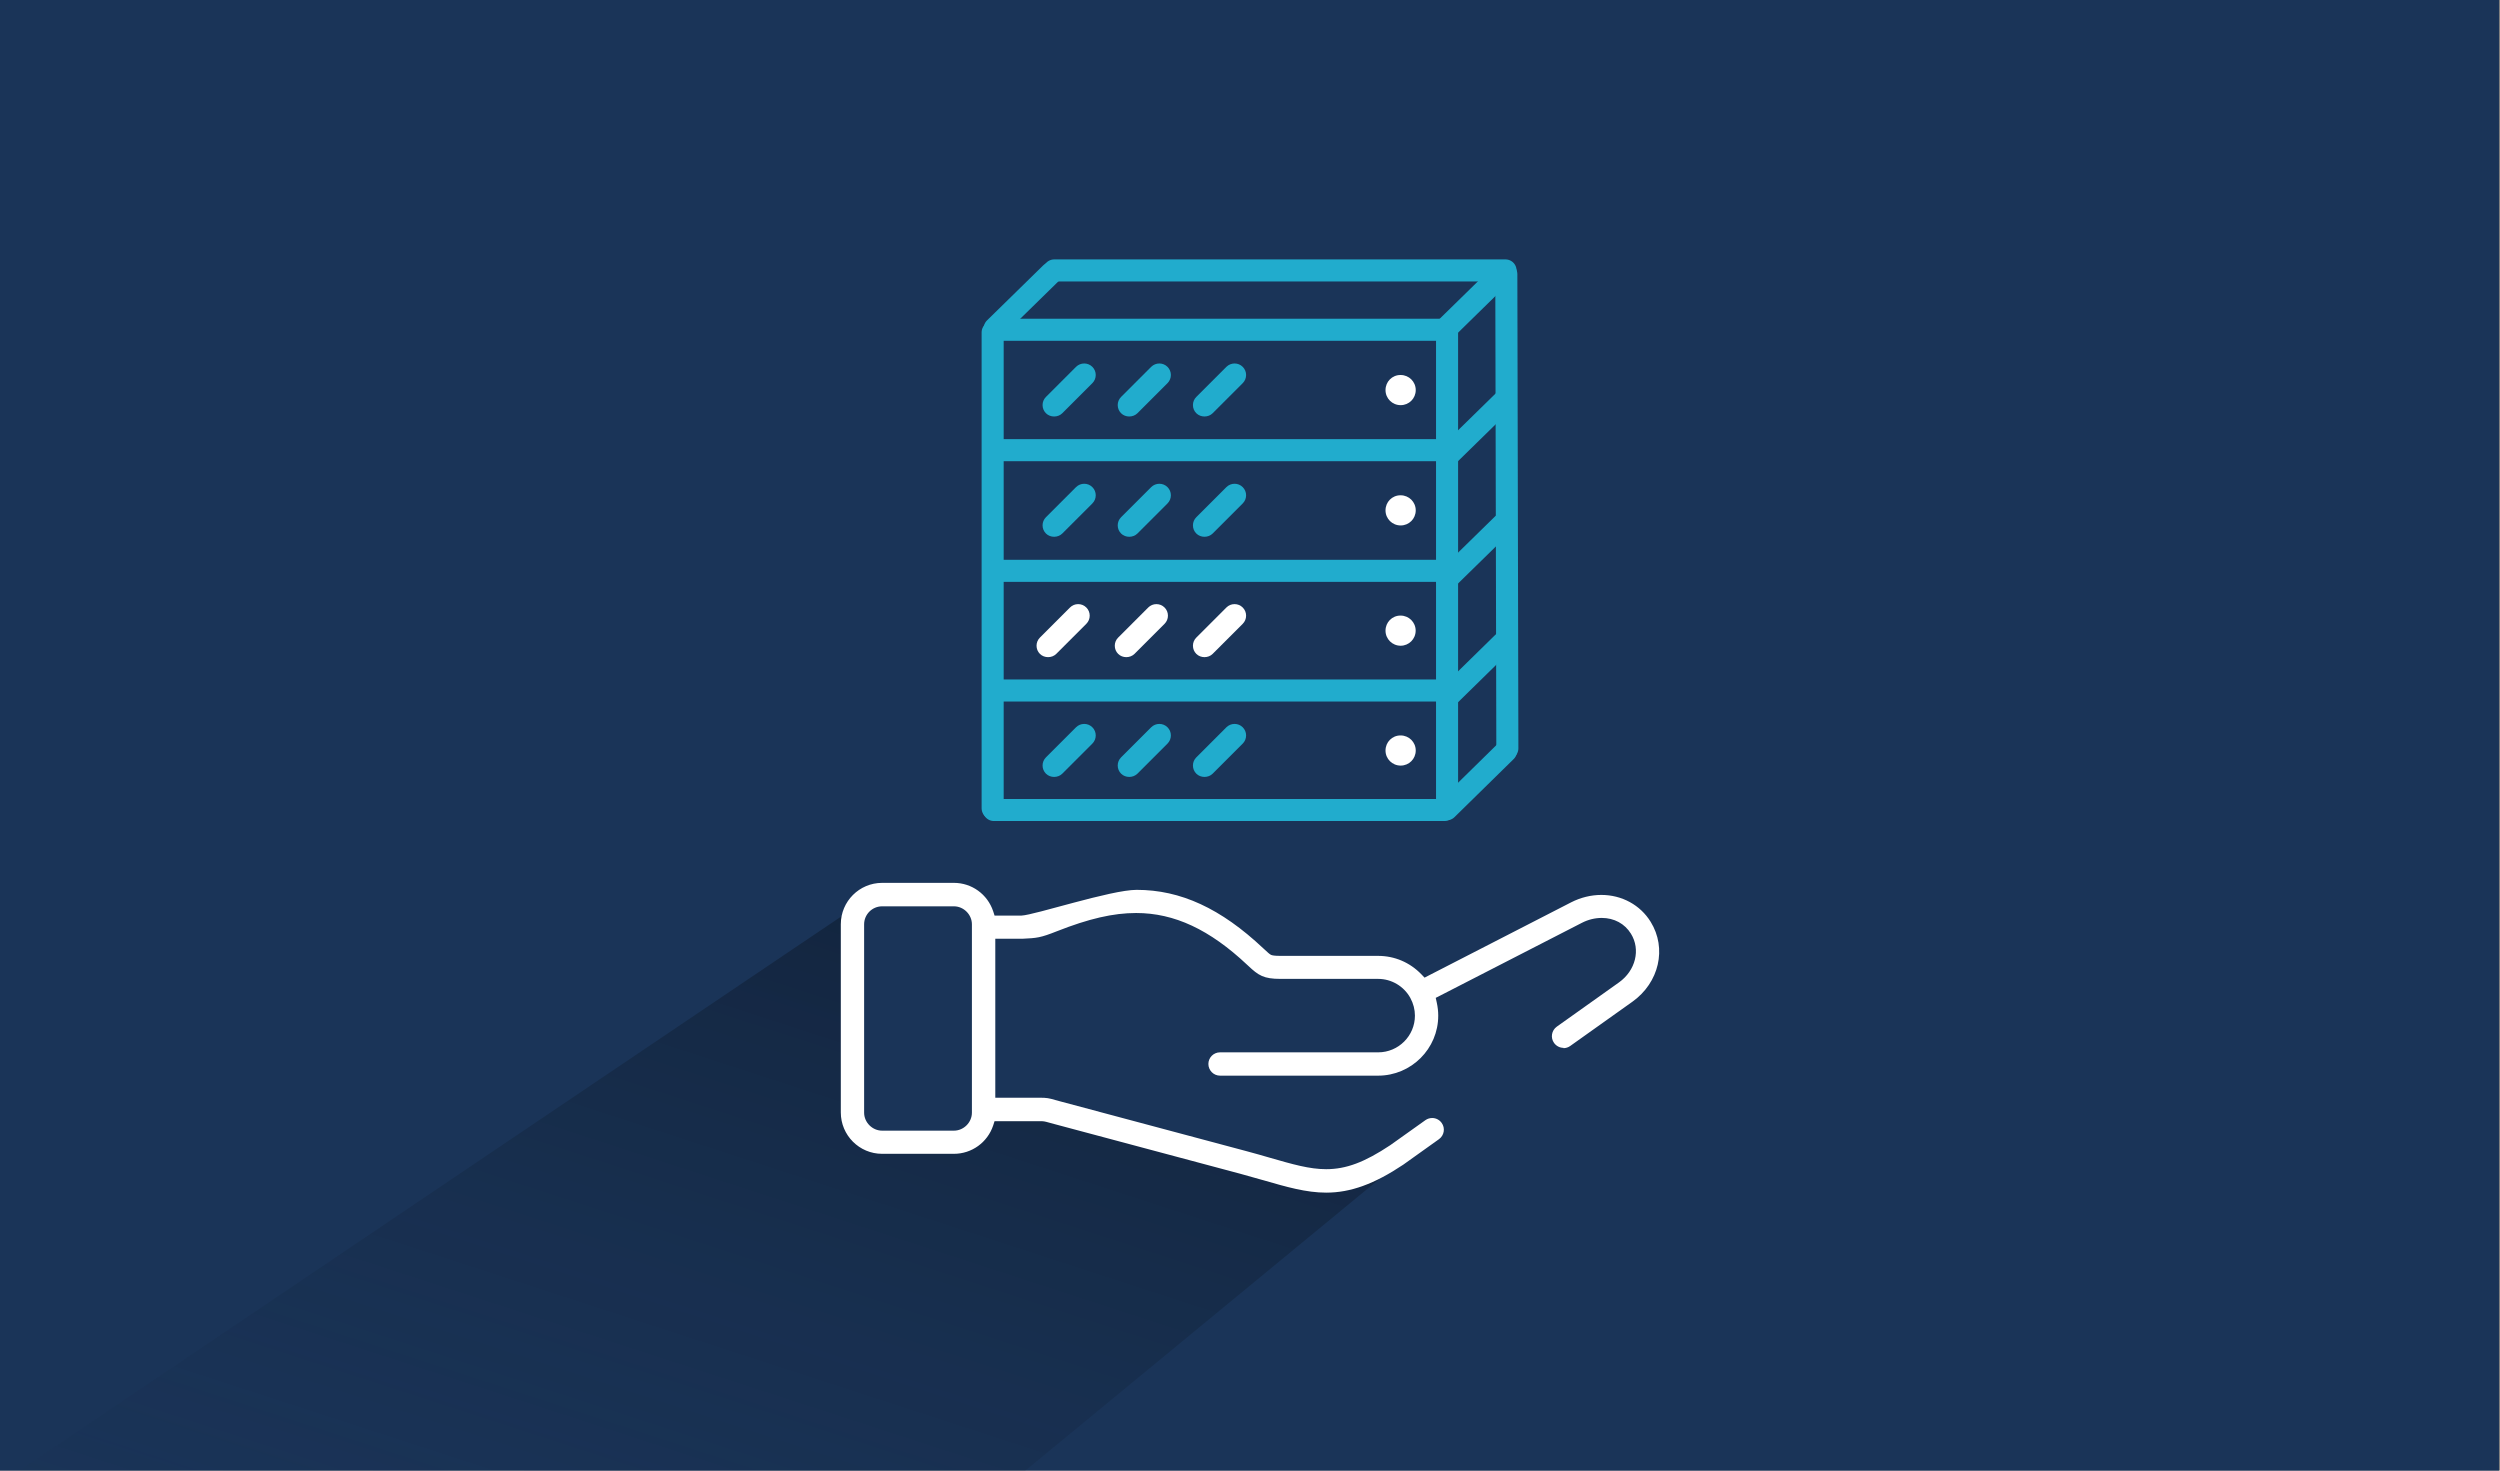 <?xml version="1.0" encoding="UTF-8"?>
<svg xmlns="http://www.w3.org/2000/svg" xmlns:xlink="http://www.w3.org/1999/xlink" viewBox="0 0 340 200">
  <rect x="0" y="0" width="340" height="200" fill="#808080" stroke="none"/>
  <defs>
    <clipPath id="clippath">
      <rect x="0" width="340" height="200" style="fill:none;"></rect>
    </clipPath>
    <linearGradient id="Unbenannter_Verlauf_14" x1="-15.94" y1="118.06" x2="41.3" y2="-72.99" gradientTransform="translate(88.5 138.54) rotate(1.27) scale(1.01 1.03) skewX(2.56)" gradientUnits="userSpaceOnUse">
      <stop offset=".04" stop-color="#1a3458" stop-opacity="0"></stop>
      <stop offset="1" stop-color="#000"></stop>
    </linearGradient>
  </defs>
  <g id="Cards_Hintergrund">
    <rect x="-.14" width="340" height="200" style="fill:#1a3458;"></rect>
  </g>
  <g id="Cards_Schatten">
    <g style="clip-path:url(#clippath);">
      <polygon points="135.41 150.61 149.22 152.66 181.06 161.82 195.6 153.75 136.81 202.17 -.49 202.11 115.92 123.62 115.27 152.4 117.75 155.29 131.14 155.48 135.41 150.61" style="fill:url(#Unbenannter_Verlauf_14); opacity:.6;"></polygon>
    </g>
  </g>
  <g id="Cards">
    <path d="m212.62,142.55c.33,0,.65-.1.92-.29l8.46-6.02c3.65-2.6,4.72-7.27,2.49-10.87-1.41-2.29-3.92-3.66-6.71-3.66-1.4,0-2.82.35-4.11,1.01l-19.37,9.95-.56.29-.44-.46c-1.56-1.61-3.64-2.5-5.87-2.5h-13.27c-.9,0-1.14-.08-1.22-.11l-.06-.02-.06-.03c-.18-.1-.38-.27-.91-.77l-.12-.11c-5.75-5.41-11.22-7.94-17.21-7.94-3.5,0-13.88,3.43-15.66,3.5h-3.04s-.62,0-.62,0l-.19-.59c-.77-2.31-2.91-3.86-5.34-3.86h-9.76c-3.1,0-5.62,2.52-5.62,5.62v25.61c0,3.1,2.52,5.62,5.62,5.62h9.76c2.43,0,4.57-1.55,5.34-3.85l.19-.59h6.11c.59,0,.66.02,1.28.19.2.06.45.13.77.21l25.25,6.75c1.06.29,2.04.57,2.99.84l.15.04c3.13.91,5.84,1.69,8.55,1.69,3.31,0,6.54-1.17,10.48-3.8l4.86-3.47c.71-.51.88-1.5.37-2.21-.3-.42-.78-.67-1.29-.67-.33,0-.65.1-.92.29l-4.79,3.41c-3.49,2.32-6,3.26-8.71,3.26-2.27,0-4.54-.66-7.67-1.56-1-.29-2.04-.59-3.2-.9l-25.25-6.75c-.3-.08-.54-.15-.73-.2-.87-.25-1.14-.31-2.14-.31h-6.01v-21.62h3.7c1.97-.09,2.46-.14,4.68-1.02,4.34-1.71,7.66-2.48,10.77-2.48,5.2,0,10,2.24,15.12,7.06l.12.11c1.41,1.33,2.11,1.79,4.41,1.79h13.27c1.81,0,3.49.99,4.37,2.58.42.77.63,1.59.63,2.42,0,2.75-2.24,4.99-5,4.99h-21.51c-.87,0-1.58.71-1.58,1.58s.71,1.59,1.58,1.59h21.51c4.5,0,8.17-3.66,8.17-8.16,0-.59-.07-1.19-.2-1.78l-.14-.64.59-.3,19.28-9.9c.85-.44,1.78-.67,2.71-.67,1.68,0,3.13.78,3.97,2.15,1.34,2.16.63,5.01-1.63,6.62l-8.46,6.02c-.71.51-.88,1.5-.37,2.21.3.42.78.67,1.29.67Zm-80.44,8.77c0,1.33-1.12,2.45-2.45,2.45h-9.76c-1.33,0-2.45-1.12-2.45-2.45v-25.61c0-1.35,1.1-2.45,2.45-2.45h9.76c1.33,0,2.45,1.12,2.45,2.45v25.61Z" style="fill:#fff;"></path>
    <g>
      <path d="m135,109.93V45.2" style="fill:none; stroke:#21accd; stroke-linecap:round; stroke-linejoin:round; stroke-width:3px;"></path>
      <path d="m205,101.78l-.14-64.5" style="fill:none; stroke:#21accd; stroke-linecap:round; stroke-linejoin:round; stroke-width:3px;"></path>
      <line x1="196.62" y1="44.65" x2="204.27" y2="37.16" style="fill:none; stroke:#21accd; stroke-linecap:round; stroke-linejoin:round; stroke-width:3px;"></line>
      <g>
        <path d="m196.78,44.85h-61.38" style="fill:none; stroke:#21accd; stroke-linecap:round; stroke-linejoin:round; stroke-width:3px;"></path>
        <path d="m204.75,36.78h-61.38" style="fill:none; stroke:#21accd; stroke-linecap:round; stroke-linejoin:round; stroke-width:3px;"></path>
        <path d="m196.24,77.63h-60.84" style="fill:none; stroke:#21accd; stroke-linecap:round; stroke-linejoin:round; stroke-width:3px;"></path>
        <path d="m196.38,61.22h-60.84" style="fill:none; stroke:#21accd; stroke-linecap:round; stroke-linejoin:round; stroke-width:3px;"></path>
        <path d="m196.42,93.91h-61.11" style="fill:none; stroke:#21accd; stroke-linecap:round; stroke-linejoin:round; stroke-width:3px;"></path>
        <path d="m196.42,110.16h-61.25" style="fill:none; stroke:#21accd; stroke-linecap:round; stroke-linejoin:round; stroke-width:3px;"></path>
        <path d="m196.8,109.8V45.08" style="fill:none; stroke:#21accd; stroke-linecap:round; stroke-linejoin:round; stroke-width:3px;"></path>
        <line x1="196.76" y1="44.65" x2="204.4" y2="37.16" style="fill:none; stroke:#21accd; stroke-linecap:round; stroke-linejoin:round; stroke-width:3px;"></line>
        <line x1="135.28" y1="44.65" x2="142.93" y2="37.16" style="fill:none; stroke:#21accd; stroke-linecap:round; stroke-linejoin:round; stroke-width:3px;"></line>
        <line x1="196.76" y1="62.12" x2="204.4" y2="54.64" style="fill:none; stroke:#21accd; stroke-linecap:round; stroke-linejoin:round; stroke-width:3px;"></line>
        <line x1="196.76" y1="78.76" x2="204.4" y2="71.28" style="fill:none; stroke:#21accd; stroke-linecap:round; stroke-linejoin:round; stroke-width:3px;"></line>
        <line x1="196.76" y1="94.91" x2="204.4" y2="87.42" style="fill:none; stroke:#21accd; stroke-linecap:round; stroke-linejoin:round; stroke-width:3px;"></line>
        <line x1="196.76" y1="110.06" x2="204.81" y2="102.16" style="fill:none; stroke:#21accd; stroke-linecap:round; stroke-linejoin:round; stroke-width:3px;"></line>
      </g>
      <path d="m190.48,51h-.02c-1.13,0-2.03.91-2.03,2.05s.92,2.05,2.06,2.05,2.05-.91,2.05-2.05-.92-2.05-2.05-2.05Z" style="fill:#fff;"></path>
      <path d="m146.34,49.89l-4.09,4.09c-.3.3-.46.69-.46,1.11s.16.81.46,1.11c.59.59,1.63.59,2.22,0l4.09-4.09c.3-.3.46-.69.46-1.11s-.16-.81-.46-1.11c-.61-.61-1.6-.61-2.22,0Z" style="fill:#21accd;"></path>
      <path d="m158.78,52.11c.3-.3.46-.69.46-1.11s-.16-.81-.46-1.11c-.61-.61-1.6-.61-2.22,0l-4.09,4.09c-.3.3-.46.69-.46,1.11s.16.81.46,1.11c.59.59,1.62.59,2.22,0l4.09-4.09Z" style="fill:#21accd;"></path>
      <path d="m169.47,51c0-.42-.16-.81-.46-1.11-.61-.61-1.6-.61-2.22,0l-4.09,4.09c-.3.3-.46.69-.46,1.11s.16.81.46,1.11c.59.59,1.63.59,2.22,0l4.09-4.09c.3-.3.46-.69.46-1.11Z" style="fill:#21accd;"></path>
      <path d="m190.48,67.36h-.02c-1.13,0-2.03.91-2.03,2.05s.92,2.05,2.06,2.05,2.05-.91,2.05-2.05-.92-2.05-2.05-2.05Z" style="fill:#fff;"></path>
      <path d="m146.34,66.25l-4.09,4.09c-.3.3-.46.69-.46,1.11s.16.81.46,1.11c.59.59,1.63.59,2.22,0l4.09-4.09c.3-.3.46-.69.46-1.11s-.16-.81-.46-1.11c-.61-.61-1.6-.61-2.22,0Z" style="fill:#21accd;"></path>
      <path d="m158.78,68.47c.3-.3.46-.69.46-1.11s-.16-.81-.46-1.11c-.61-.61-1.6-.61-2.22,0l-4.09,4.09c-.3.3-.46.69-.46,1.11s.16.81.46,1.11c.59.59,1.62.59,2.22,0l4.09-4.09Z" style="fill:#21accd;"></path>
      <path d="m169.47,67.36c0-.42-.16-.81-.46-1.11-.61-.61-1.6-.61-2.22,0l-4.09,4.09c-.3.3-.46.69-.46,1.11s.16.81.46,1.11c.59.59,1.63.59,2.22,0l4.09-4.09c.3-.3.46-.69.46-1.11Z" style="fill:#21accd;"></path>
      <path d="m190.48,100.02h-.02c-1.13,0-2.03.91-2.03,2.05s.92,2.05,2.06,2.05,2.05-.91,2.05-2.05-.92-2.05-2.05-2.05Z" style="fill:#fff;"></path>
      <path d="m146.34,98.91l-4.09,4.09c-.3.3-.46.69-.46,1.11s.16.81.46,1.11c.59.59,1.63.59,2.22,0l4.09-4.09c.3-.3.46-.69.46-1.11s-.16-.81-.46-1.11c-.61-.61-1.6-.61-2.22,0Z" style="fill:#21accd;"></path>
      <path d="m158.78,101.13c.3-.3.46-.69.46-1.11s-.16-.81-.46-1.11c-.61-.61-1.6-.61-2.22,0l-4.09,4.09c-.3.3-.46.69-.46,1.11s.16.81.46,1.11c.59.59,1.62.59,2.22,0l4.09-4.09Z" style="fill:#21accd;"></path>
      <path d="m169.47,100.02c0-.42-.16-.81-.46-1.11-.61-.61-1.6-.61-2.22,0l-4.09,4.09c-.3.3-.46.69-.46,1.11s.16.81.46,1.11c.59.59,1.63.59,2.22,0l4.09-4.09c.3-.3.46-.69.46-1.11Z" style="fill:#21accd;"></path>
      <path d="m190.48,87.82c1.13,0,2.05-.91,2.05-2.05s-.92-2.05-2.05-2.05h-.02c-1.13,0-2.03.91-2.03,2.05s.92,2.05,2.06,2.05Z" style="fill:#fff;"></path>
      <path d="m158.38,84.84c.3-.3.46-.69.46-1.11s-.16-.81-.46-1.11-.69-.46-1.11-.46-.81.16-1.11.46l-4.09,4.09c-.3.3-.46.69-.46,1.11s.16.81.46,1.11c.59.59,1.62.59,2.22,0l4.09-4.09Z" style="fill:#fff;"></path>
      <path d="m141.43,86.71c-.3.3-.46.69-.46,1.11s.16.81.46,1.11c.59.59,1.63.59,2.22,0l4.09-4.09c.3-.3.46-.69.46-1.11s-.16-.81-.46-1.11-.69-.46-1.11-.46-.81.16-1.11.46l-4.09,4.09Z" style="fill:#fff;"></path>
      <path d="m169.47,83.73c0-.42-.16-.81-.46-1.11s-.69-.46-1.11-.46-.81.16-1.11.46l-4.09,4.09c-.3.3-.46.69-.46,1.11s.16.81.46,1.11c.59.59,1.63.59,2.22,0l4.09-4.09c.3-.3.46-.69.46-1.11Z" style="fill:#fff;"></path>
    </g>
  </g>
</svg>
